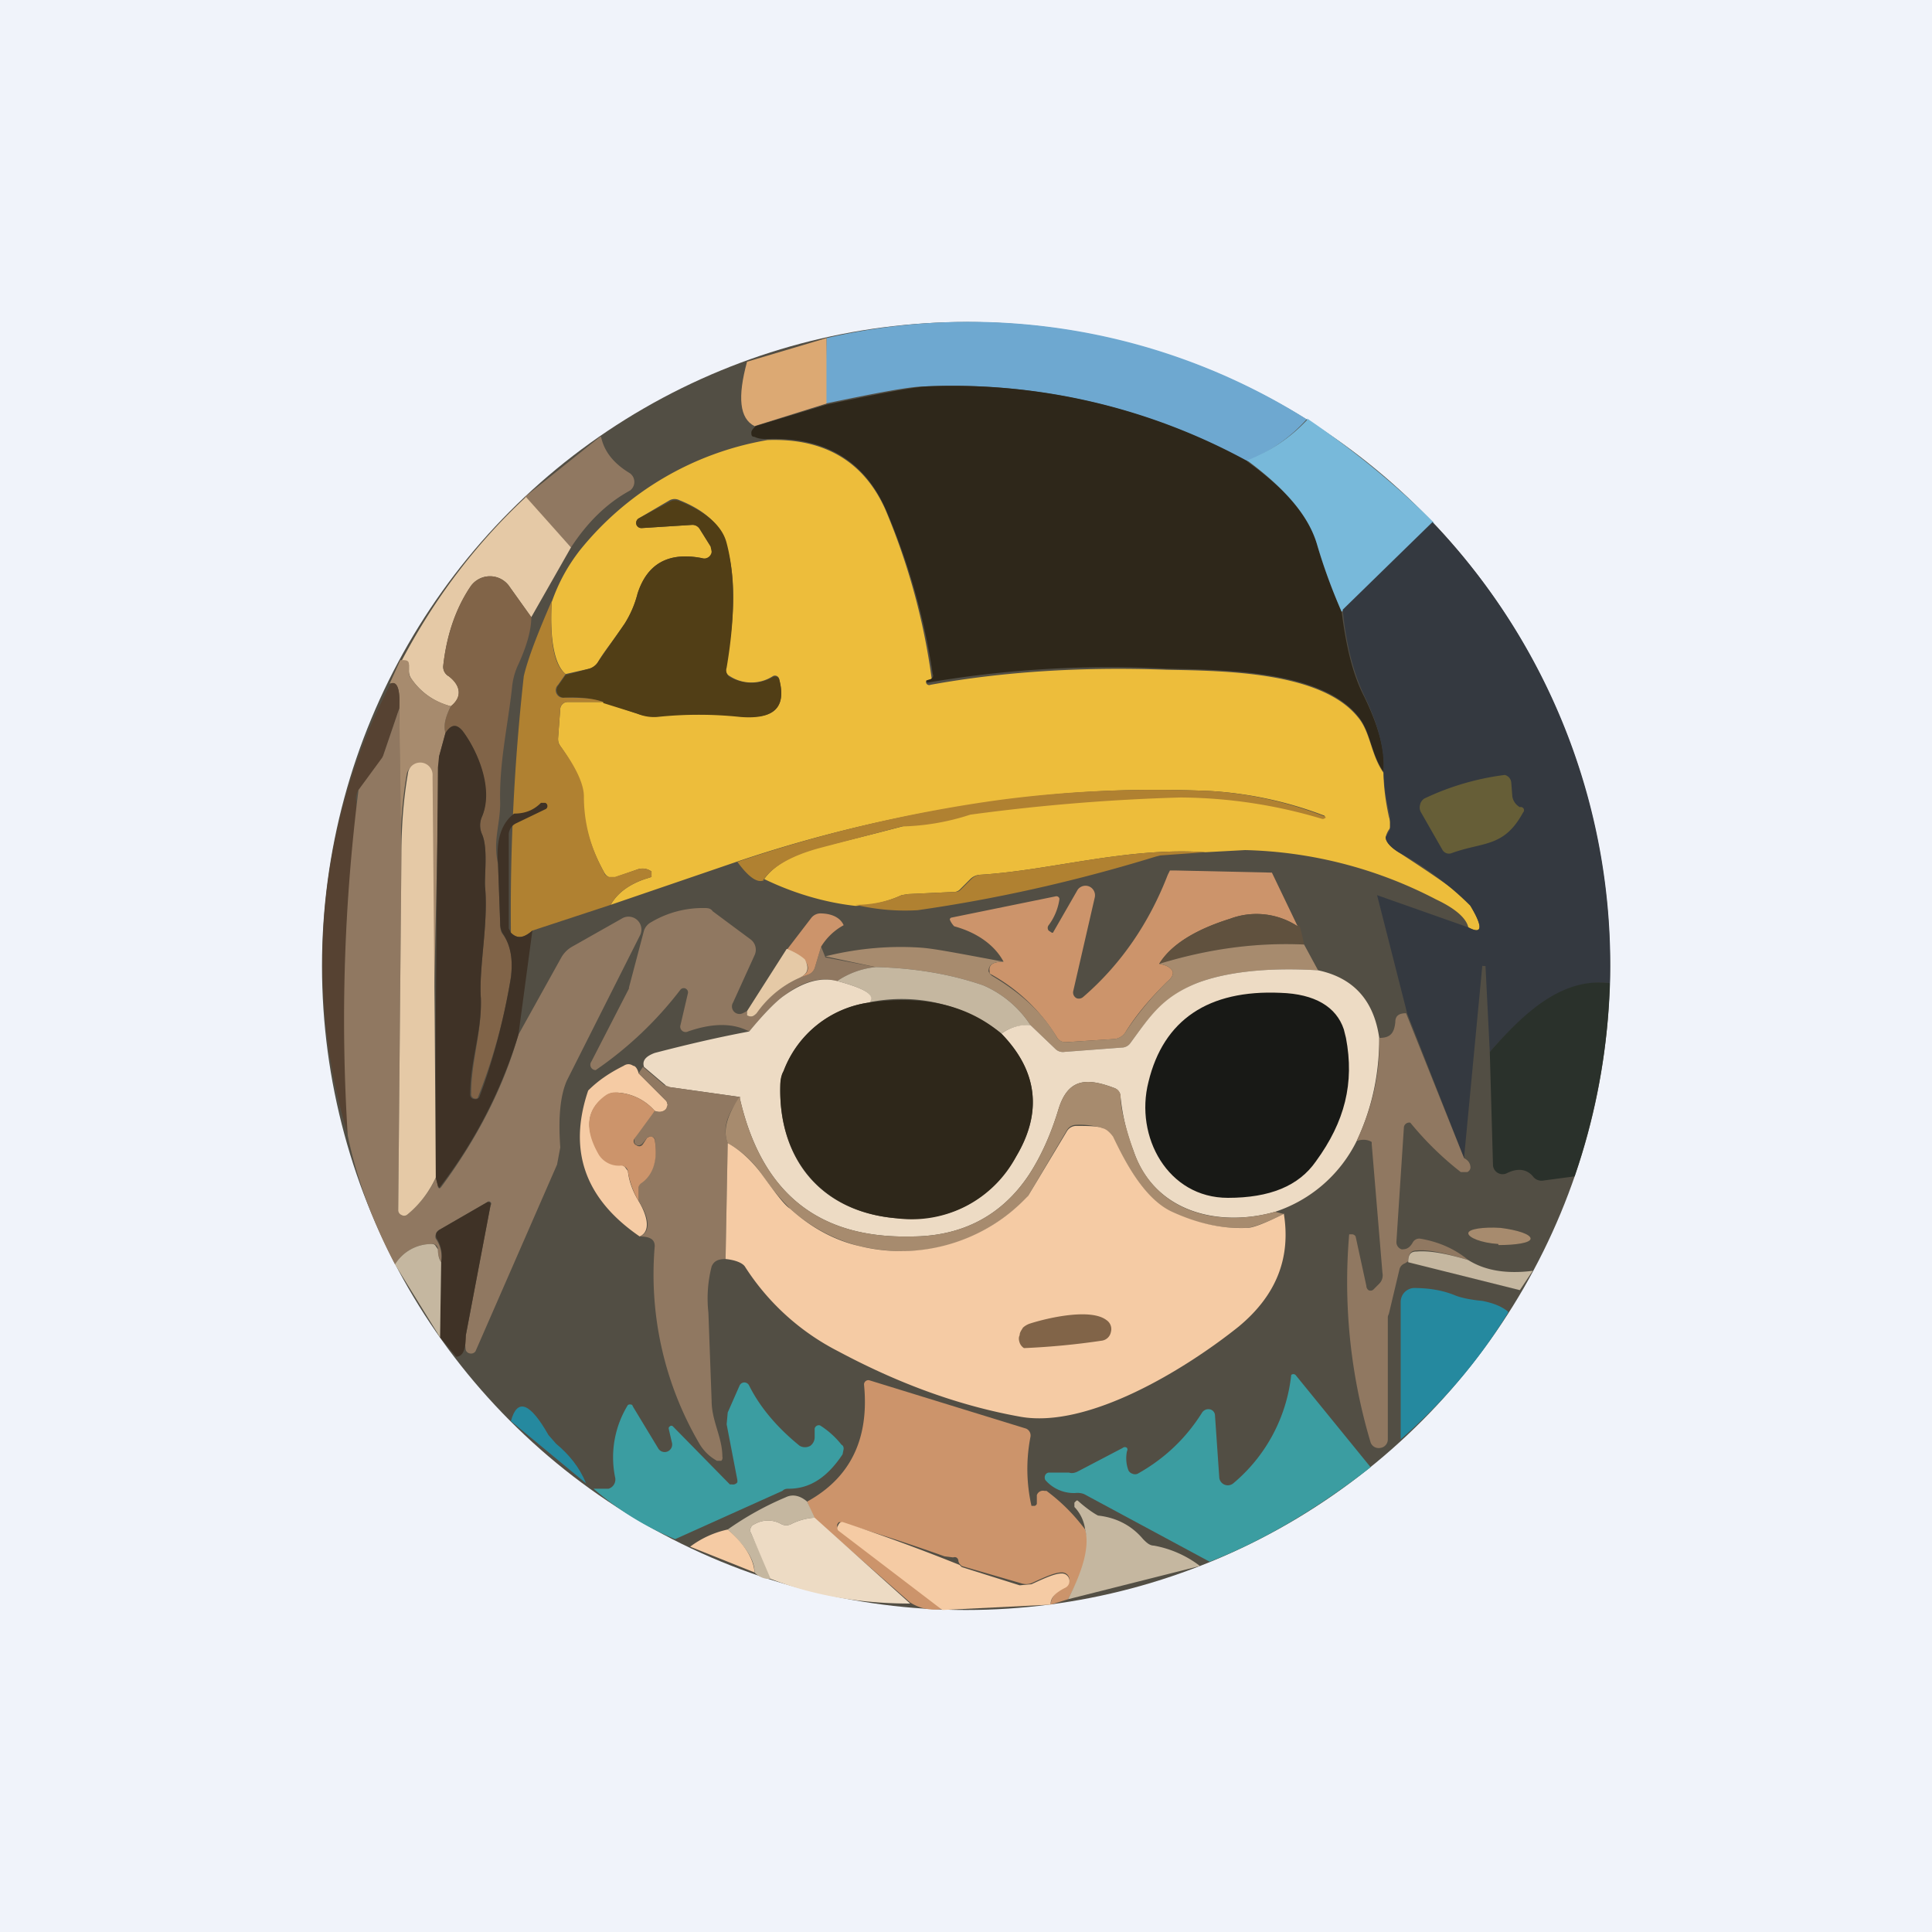 <!-- by TradingView --><svg width="18" height="18" viewBox="0 0 18 18" xmlns="http://www.w3.org/2000/svg"><path fill="#F0F3FA" d="M0 0h18v18H0z"/><circle cx="9" cy="9" r="6" fill="#524E44"/><path d="M12.18 3.9c-.16.18-.34.3-.56.4a5.72 5.72 0 0 0-3-.7c-.14 0-.45.06-.93.16l.01-.61a5.9 5.9 0 0 1 4.48.76Z" fill="#6EA8D0"/><path d="M7.7 3.15v.61l-.67.21c-.14-.07-.16-.27-.07-.6l.74-.22Z" fill="#DCA973"/><path d="M11.62 4.3c.35.25.57.5.65.77.05.18.13.4.23.63.04.31.1.58.21.79.13.27.2.5.18.7-.12-.17-.12-.38-.24-.52-.34-.42-1.23-.43-1.78-.44a10.07 10.07 0 0 0-2.23.13.03.03 0 0 1-.01-.03l.03-.01a.03.03 0 0 0 .02 0 .03.03 0 0 0 .01-.04 6.19 6.19 0 0 0-.44-1.54c-.2-.45-.57-.67-1.1-.65-.04 0-.08 0-.12-.02C7 4.07 7 4.05 7 4.03s.02-.04.04-.06l.66-.2c.48-.1.79-.16.93-.17a5.72 5.72 0 0 1 3 .7Z" fill="#2E271A"/><path d="M12.18 3.9c.44.3.83.62 1.18.97l-.86.83a5.3 5.3 0 0 1-.23-.63c-.08-.27-.3-.52-.65-.78.22-.09.4-.21.56-.38Z" fill="#78B9DA"/><path d="M5.6 4.07c.03.14.12.25.27.34a.1.1 0 0 1 0 .16c-.22.12-.4.3-.55.53l-.43-.47.7-.56Z" fill="#907861"/><path d="M12.89 7.19c0 .14.02.28.05.42.02.06.02.1 0 .12a.21.21 0 0 0-.03.07c0 .04.04.09.12.14.4.26.63.42.67.5.12.2.11.27-.02.2-.02-.09-.13-.18-.3-.26a4.05 4.05 0 0 0-1.78-.46l-.37.02c-.73-.05-1.44.17-2.1.21a.14.14 0 0 0-.09.04l-.1.1a.08.08 0 0 1-.05.02l-.43.02-.06.01a1.1 1.1 0 0 1-.43.1c-.27-.03-.56-.11-.85-.25.09-.13.27-.23.53-.3a31.87 31.87 0 0 0 .83-.21c.21-.01.4-.05.57-.1A18.48 18.48 0 0 1 11 7.42a4.67 4.67 0 0 1 1.34.2.02.02 0 0 0 0-.02 3.56 3.56 0 0 0-1.06-.23c-.7-.03-1.37 0-2.02.1-.83.11-1.63.3-2.4.56l-1.17.4c.06-.11.18-.2.35-.25l.03-.01v-.05a.14.14 0 0 0-.13-.02l-.2.07c-.03.01-.05.01-.07 0a.09.09 0 0 1-.04-.04c-.14-.25-.2-.49-.2-.71 0-.1-.06-.26-.21-.47a.11.11 0 0 1-.02-.08l.02-.27a.07.07 0 0 1 .07-.06h.33l.32.11a.4.4 0 0 0 .18.02c.24-.02.5-.02.78 0 .25.03.44-.03.36-.34a.04.04 0 0 0-.06-.03.37.37 0 0 1-.4 0 .08.08 0 0 1-.04-.09c.09-.46.1-.85 0-1.15-.04-.16-.18-.3-.43-.4a.1.1 0 0 0-.09 0l-.29.17a.05.05 0 0 0-.02.06.05.05 0 0 0 .05.03l.47-.03a.08.08 0 0 1 .07.04l.1.16a.07.07 0 0 1-.08.11c-.31-.06-.51.05-.6.33a.97.97 0 0 1-.12.28c-.1.15-.2.27-.25.36a.13.13 0 0 1-.08.06l-.22.05c-.1-.08-.15-.31-.13-.67.07-.2.16-.35.26-.48A2.86 2.86 0 0 1 7.15 4.1c.53-.02.9.2 1.1.65a6.19 6.19 0 0 1 .43 1.57.03.03 0 0 1-.02.01l-.03.01a.03.03 0 0 0 .04.04c.66-.12 1.4-.17 2.2-.14.55.01 1.44.02 1.78.44.12.14.12.35.24.52Z" fill="#EDBD3B"/><path d="m4.9 4.63.42.47-.37.65-.2-.28a.22.22 0 0 0-.37 0c-.14.21-.22.46-.25.73a.1.1 0 0 0 .05.1c.1.07.14.19.02.28a.63.63 0 0 1-.37-.26.13.13 0 0 1-.02-.08V6.2c0-.03-.03-.05-.07-.04.3-.57.68-1.08 1.15-1.52Z" fill="#E5C9A6"/><path d="M5.62 6.54a.92.92 0 0 0-.36-.04.07.07 0 0 1-.06-.11l.07-.1.22-.06c.03-.01.06-.03.08-.06l.25-.36a.97.97 0 0 0 .12-.28c.09-.28.29-.39.6-.33a.07.07 0 0 0 .09-.06l-.01-.05-.1-.16a.08.08 0 0 0-.07-.04l-.47.03a.05.05 0 0 1-.05-.03.05.05 0 0 1 .02-.06l.3-.16a.1.1 0 0 1 .08 0c.25.1.4.23.44.39.08.3.08.69 0 1.16a.08.08 0 0 0 .03.09c.14.07.27.07.4 0a.04.04 0 0 1 .06.02c.08.3-.1.37-.36.35a3.68 3.68 0 0 0-.78 0 .4.4 0 0 1-.18-.03l-.32-.1Z" fill="#513E16"/><path d="M13.35 4.87A5.96 5.96 0 0 1 15 9.16c-.46-.05-.81.3-1.12.64l-.04-.8h-.02a.01.01 0 0 0-.01 0l-.17 1.79-.53-1.35-.28-1.1.85.3c.13.07.14 0 .02-.2a2.94 2.94 0 0 0-.67-.5c-.08-.05-.12-.1-.12-.14l.04-.07V7.6a1.94 1.94 0 0 1-.06-.42c.01-.2-.05-.43-.18-.7-.1-.21-.17-.48-.2-.8l.84-.82Z" fill="#343940"/><path d="M4.95 5.75c0 .13-.05.29-.13.46a.65.65 0 0 0-.05.2c-.04.36-.12.7-.11 1.07 0 .21-.07.35-.02.57l.02.55c0 .03 0 .07.02.1.08.1.1.24.08.4a5.26 5.26 0 0 1-.31 1.13.04.04 0 0 1-.06-.04c0-.31.1-.57.09-.89-.02-.28.07-.69.04-1.03-.01-.1.03-.37-.03-.5a.2.2 0 0 1 0-.16c.1-.25-.03-.6-.18-.8-.06-.07-.1-.06-.16.02-.02-.07 0-.15.05-.25.12-.1.08-.2-.02-.28a.1.1 0 0 1-.05-.1c.03-.27.11-.52.25-.73a.22.22 0 0 1 .37 0l.2.28Z" fill="#816448"/><path d="M5.14 5.6c-.02.37.02.6.13.68l-.07.1a.07.07 0 0 0 .06.12c.13 0 .25 0 .36.04h-.33a.07.07 0 0 0-.07.06l-.02.27c0 .03 0 .06.02.08.15.2.22.36.22.47 0 .22.05.46.19.71 0 .02.02.03.04.04h.06l.21-.07a.14.14 0 0 1 .13.02v.05l-.03.01c-.17.05-.29.14-.35.25l-.73.24c-.08.07-.14.08-.2.02a19.88 19.88 0 0 1 .12-2.39c.04-.17.13-.4.26-.7Z" fill="#B08131"/><path d="M3.74 6.15c.04 0 .07 0 .07.04v.05c0 .03 0 .06.02.08.09.13.2.21.37.26-.05.1-.07.18-.05.25l-.06.22v.1L4.04 9.5l-.02-2.27a.11.11 0 0 0-.18-.09.11.11 0 0 0-.05.07c-.04.23-.06.48-.06.75L3.72 6.6c.01-.18-.02-.26-.09-.23l.1-.22Z" fill="#A78B6E"/><path d="m3.72 6.6-.15.44v.02l-.23.3a.14.14 0 0 0-.02.11c0 .06 0 .25-.04.56-.07.54-.09 1.4-.04 2.54a5.6 5.6 0 0 1 .4-4.2c.06-.03.09.05.08.23Z" fill="#564232"/><path d="m3.72 6.6.02 1.36-.03 3.32a.05.05 0 0 0 .03.04.05.05 0 0 0 .05 0c.13-.11.22-.23.27-.35l.02.08a.02.02 0 0 0 .01.02h.01l.01-.01c.34-.46.58-.93.72-1.42l.4-.72a.27.27 0 0 1 .1-.1l.46-.26a.12.12 0 0 1 .17.16l-.68 1.35c-.06.14-.08.34-.06.62l-.03.16-.76 1.74a.05.05 0 0 1-.05.02.05.05 0 0 1-.04-.03.4.4 0 0 1 0-.14l.23-1.21a.02.02 0 0 0 0-.03.02.02 0 0 0-.03 0l-.45.26a.06.06 0 0 0-.03.04.06.06 0 0 0 0 .04.3.3 0 0 1 .05.22.23.23 0 0 1-.03-.12.05.05 0 0 0-.06-.05.4.4 0 0 0-.34.19c-.21-.4-.36-.81-.44-1.2a17.07 17.07 0 0 1 .1-3.22l.22-.3.01-.02.15-.44Z" fill="#907861"/><path d="M4.64 8.05c-.02-.22.03-.38.15-.47.1 0 .18-.03.25-.1h.04a.03.03 0 0 1 .02.03.03.03 0 0 1-.02.03l-.27.13a.12.12 0 0 0-.07.1v.88l.02.04c.06.06.12.05.2-.02l-.13.97a4.48 4.48 0 0 1-.74 1.43v-.01l-.01-.01-.02-.08V9.5l.02-2.35.01-.1.06-.22c.05-.08.1-.09.16-.02.15.2.29.55.18.8a.2.2 0 0 0 0 .16c.06.13.02.4.03.5.03.34-.06.75-.04 1.03.01.32-.1.58-.1.9a.04.04 0 0 0 .04.04.04.04 0 0 0 .05-.03c.12-.32.22-.69.29-1.1.02-.17 0-.3-.08-.42a.18.18 0 0 1-.02-.09l-.02-.55Z" fill="#3F3226"/><path d="m4.05 9.5.01 1.47a.96.96 0 0 1-.27.35.05.05 0 0 1-.05 0 .05.05 0 0 1-.03-.04l.03-3.32c0-.27.02-.52.06-.75a.11.11 0 0 1 .23.02l.02 2.27Z" fill="#E5C9A6"/><path d="M7.12 8.2c-.06.03-.14-.02-.25-.17a13.2 13.2 0 0 1 2.39-.57c.65-.09 1.32-.12 2.02-.09a3.56 3.56 0 0 1 1.07.24v.01l-.02.01h-.01A4.67 4.67 0 0 0 11 7.43a18.48 18.48 0 0 0-1.96.16 2.2 2.2 0 0 1-.64.11l-.76.2c-.26.07-.44.17-.53.3ZM11.23 7.94l-.42.03-.04.01c-.78.24-1.52.4-2.22.5-.17.01-.36 0-.58-.05.15 0 .3-.03.43-.09l.06-.01.43-.02c.02 0 .04 0 .06-.02l.1-.1a.14.14 0 0 1 .08-.04c.66-.04 1.37-.26 2.1-.21Z" fill="#B08131"/><path d="m11.85 8.13.24.5a.7.7 0 0 0-.63-.07c-.32.1-.55.24-.66.42.06.01.1.03.12.06.02.03 0 .07-.05.11-.16.16-.28.3-.38.46a.14.14 0 0 1-.1.07l-.46.03a.09.09 0 0 1-.08-.04 1.66 1.66 0 0 0-.63-.6v-.02c-.01-.06.03-.09.13-.09-.08-.15-.24-.27-.46-.33a.2.2 0 0 1-.04-.06.02.02 0 0 1 0-.01l.01-.01.98-.2a.03.03 0 0 1 .03.02v.01a.53.53 0 0 1-.1.24.04.04 0 0 0 0 .05l.03.02h.01l.23-.4a.09.09 0 0 1 .11-.03.09.09 0 0 1 .05.1l-.2.87a.06.06 0 0 0 .03.07.06.06 0 0 0 .06-.01c.36-.31.62-.7.79-1.14l.02-.04h.05l.9.02Z" fill="#CC946B"/><path d="M6.96 9.42v.04c.04.02.06.01.09-.02.1-.15.24-.26.4-.33l.08-.03a.1.1 0 0 0 .06-.06l.06-.2.04.1.47.09a.78.78 0 0 0-.36.13c-.16-.04-.32 0-.5.14-.07.05-.18.16-.32.33-.15-.08-.34-.08-.57 0a.05.05 0 0 1-.07-.06l.07-.3a.04.04 0 0 0-.07-.03 3.45 3.45 0 0 1-.79.75.05.05 0 0 1-.04-.08l.35-.68V9.2L6 8.67a.14.14 0 0 1 .07-.08.94.94 0 0 1 .49-.13c.03 0 .06 0 .08.03l.35.26a.12.12 0 0 1 .04.15l-.2.44a.07.07 0 0 0 .09.1l.04-.02Z" fill="#907861"/><path d="M7.86 8.62a.56.56 0 0 0-.21.2l-.06.2a.1.1 0 0 1-.06.06l-.08.03c.08-.04.1-.09.05-.16-.02-.03-.08-.07-.17-.1l.23-.3a.11.11 0 0 1 .08-.04c.11 0 .19.04.22.11Z" fill="#CC946B"/><path d="M12.09 8.63c.01-.04.03.02.06.17-.44-.02-.9.04-1.35.18.11-.18.34-.32.66-.42a.7.7 0 0 1 .63.07Z" fill="#60513E"/><path d="m12.15 8.8.13.24c-.49-.03-.87.02-1.13.12-.31.13-.43.3-.62.56a.1.1 0 0 1-.08.04l-.53.04a.1.1 0 0 1-.09-.03l-.23-.22a1 1 0 0 0-.44-.37c-.29-.1-.62-.16-1-.17l-.47-.1c.32-.08.63-.1.9-.08.13.01.38.06.76.13-.1 0-.14.03-.14.09l.01.02.02.02c.27.16.48.35.61.58a.1.1 0 0 0 .08.04l.45-.03a.14.14 0 0 0 .11-.07c.1-.15.22-.3.38-.46.05-.04.07-.08.05-.11-.02-.03-.06-.05-.12-.06.46-.14.9-.2 1.35-.18Z" fill="#A78B6E"/><path d="M7.33 8.84c.1.04.15.08.17.1.04.08.03.13-.05.17a.95.95 0 0 0-.4.33c-.03.03-.05.04-.09.02v-.04l.37-.58Z" fill="#E5C9A6"/><path d="M9.6 9.55c-.1 0-.19.02-.27.08a1.5 1.5 0 0 0-1.24-.29c.07-.07-.03-.13-.29-.2a.78.78 0 0 1 .36-.13c.38.01.71.07 1 .17a1 1 0 0 1 .44.37Z" fill="#C5B7A0"/><path d="M12.28 9.04c.33.07.52.28.57.63 0 .32-.06.64-.21.96a1.3 1.3 0 0 1-.76.66c-.53.15-1.13 0-1.32-.57a1.9 1.9 0 0 1-.12-.5.09.09 0 0 0-.05-.08c-.26-.1-.44-.1-.53.2-.07.23-.16.43-.27.6-.25.38-.62.58-1.1.58-.87.02-1.4-.41-1.6-1.3l-.64-.09c-.02 0-.04 0-.05-.02L6 9.94c-.02-.06.02-.1.1-.13.27-.07.56-.14.88-.2.14-.17.25-.28.32-.33.18-.13.34-.18.5-.14.26.07.36.13.3.2a1 1 0 0 0-.8.64.36.36 0 0 0-.03.13c-.02.68.37 1.18 1.08 1.24.5.04.87-.16 1.12-.58.24-.4.2-.79-.14-1.14a.41.41 0 0 1 .27-.08l.23.22a.1.1 0 0 0 .09.03l.53-.04a.1.1 0 0 0 .08-.04c.19-.26.3-.43.62-.56.26-.1.64-.15 1.13-.12Z" fill="#EDDBC4"/><path d="M15 9.16a6.16 6.16 0 0 1-.33 1.8l-.3.04a.1.1 0 0 1-.08-.03c-.06-.08-.15-.09-.25-.04a.09.09 0 0 1-.13-.07l-.03-1.06c.3-.34.66-.7 1.12-.64Z" fill="#2A312B"/><path d="M9.33 9.63c.34.35.38.73.14 1.14a1.1 1.1 0 0 1-1.12.58c-.7-.06-1.1-.56-1.08-1.24 0-.05.01-.1.03-.13a1 1 0 0 1 .8-.64c.5-.07.91.02 1.23.29Z" fill="#2E271A"/><path d="m13.1 9.44.54 1.35c.04.02.06.05.06.09a.05.05 0 0 1-.03.04h-.06a2.92 2.92 0 0 1-.47-.46.05.05 0 0 0-.06.04l-.07 1.07a.07.07 0 0 0 .05.07c.04 0 .07-.01.1-.06a.07.07 0 0 1 .07-.04c.18.03.33.1.45.2-.2-.06-.36-.1-.48-.09-.06 0-.08.04-.08.1l-.03.02a.08.08 0 0 0-.05.05l-.1.42a.1.1 0 0 0-.01.03v1.14a.08.08 0 0 1-.07.08.08.08 0 0 1-.09-.05 5.22 5.22 0 0 1-.2-1.94h.02a.04.04 0 0 1 .04.02l.1.46a.05.05 0 0 0 .02.04.04.04 0 0 0 .05-.01l.05-.05a.11.11 0 0 0 .03-.1l-.1-1.2v-.02c-.03-.02-.08-.03-.14-.01.15-.32.22-.64.21-.96.1 0 .14-.04.15-.15 0-.06.04-.08.1-.08Z" fill="#907861"/><path d="m5.95 10 .26.26.01.03v.03c-.03.04-.07.05-.12.03a.5.5 0 0 0-.34-.17c-.03 0-.07 0-.1.02-.2.13-.22.32-.07.55.04.07.1.1.2.1l.03.02.03.04c.01.1.05.2.1.28.1.17.1.29.01.33-.51-.35-.67-.8-.48-1.36.1-.1.21-.17.33-.23.03-.02.06-.02.09 0 .02 0 .04.03.05.07Z" fill="#F5CBA4"/><path d="M6.9 10.22c-.13.16-.17.3-.12.43l-.02 1.08c-.07 0-.11.02-.13.07a1.2 1.2 0 0 0-.03.43l.03.82c0 .19.1.34.1.52a.04.04 0 0 1-.01.04h-.04a.43.43 0 0 1-.17-.17 3.12 3.12 0 0 1-.41-1.83c0-.06-.04-.09-.14-.09.1-.04.1-.16-.01-.33v-.13a.06.06 0 0 1 .03-.05c.1-.07.15-.2.12-.4a.04.04 0 0 0-.03-.02.04.04 0 0 0-.04.01l-.05.06-.02.01a.04.04 0 0 1-.05-.03v-.03c.05-.08.1-.17.19-.26.05.02.1 0 .11-.03l.01-.03-.01-.03-.26-.26.04-.06.2.17.06.02.64.09Z" fill="#907861"/><path d="m11.88 11.29.08.02c-.18.09-.3.13-.35.13a1.5 1.5 0 0 1-.7-.15c-.25-.12-.43-.47-.55-.7a.17.17 0 0 0-.09-.08.73.73 0 0 0-.25-.03.1.1 0 0 0-.08.05l-.36.61-.02.03c-.45.43-.97.57-1.55.44a1.54 1.54 0 0 1-.65-.35 2.3 2.3 0 0 1-.27-.33.95.95 0 0 0-.31-.28c-.05-.12 0-.27.11-.43.2.89.73 1.32 1.6 1.3.48 0 .85-.2 1.1-.58.11-.17.2-.37.27-.6.09-.3.27-.3.53-.2a.08.08 0 0 1 .05.08c0 .1.04.27.12.5.2.58.79.72 1.32.57Z" fill="#A78B6E"/><path d="m6.1 10.35-.19.26a.04.04 0 0 0 .02.06.04.04 0 0 0 .06-.01l.04-.06.02-.01a.04.04 0 0 1 .05.03c.03.18-.01.32-.12.4a.06.06 0 0 0-.03.04v.13a.79.79 0 0 1-.1-.28.06.06 0 0 0-.03-.04.06.06 0 0 0-.04-.01.22.22 0 0 1-.2-.1c-.14-.24-.12-.43.07-.56a.16.16 0 0 1 .11-.02.5.5 0 0 1 .34.17Z" fill="#CC946B"/><path d="M11.96 11.3c.07.42-.07.77-.42 1.06-.5.4-1.4.95-2.03.84-.56-.1-1.12-.3-1.7-.61a2.24 2.24 0 0 1-.87-.79c-.02-.03-.08-.06-.18-.07l.02-1.08c.11.06.22.16.31.28.13.18.22.3.27.33.21.19.43.3.65.35a1.62 1.62 0 0 0 1.57-.47l.36-.6a.1.1 0 0 1 .09-.05c.1 0 .19 0 .24.02.04.01.07.04.1.08.11.23.29.58.55.7.24.11.47.16.7.15.05 0 .16-.04.34-.13Z" fill="#F5CBA4"/><path d="M4.34 12.44c0 .14-.03.2-.09.2l-.15-.18.01-.7a.3.3 0 0 0-.04-.22.06.06 0 0 1 0-.06l.02-.02.45-.26h.02l.01.01v.02l-.23 1.21Z" fill="#3F3226"/><path d="m4.11 11.76-.01.7-.42-.68a.4.4 0 0 1 .34-.19c.01 0 .03 0 .04.02l.02.03c0 .05.01.09.03.12ZM13.68 11.74c.16.1.36.13.6.1l-.12.18-1.04-.26c0-.07.02-.1.08-.1.12-.01.28.02.48.08Z" fill="#C5B7A0"/><path d="M14.05 12.23c-.26.43-.6.83-1 1.18v-1.28a.13.13 0 0 1 .12-.13c.14 0 .27.02.39.07.05.02.14.04.25.05.1.02.18.05.24.1Z" fill="#25899F"/><path d="M12.77 13.67c-.49.38-.99.68-1.5.88l-1.17-.63a.17.17 0 0 0-.08-.01.35.35 0 0 1-.28-.12.05.05 0 0 1 0-.05.04.04 0 0 1 .04-.02h.18c.03.01.06 0 .08-.01l.42-.22a.03.03 0 0 1 .04 0 .03.03 0 0 1 0 .03.32.32 0 0 0 .01.17.06.06 0 0 0 .04.04.06.06 0 0 0 .05 0c.25-.14.45-.33.6-.57a.07.07 0 0 1 .07-.03.06.06 0 0 1 .05.06l.04.58a.08.08 0 0 0 .13.05 1.53 1.53 0 0 0 .54-1.01.03.03 0 0 1 .04 0l.7.86Z" fill="#3B9DA1"/><path d="M10.11 14.25c.05.15 0 .36-.16.65l-.16.05c0-.06.04-.12.14-.17a.07.07 0 0 0-.04-.13c-.06 0-.15.04-.28.1a.15.15 0 0 1-.1 0l-.55-.16-.02-.02-.01-.02c0-.03-.02-.05-.05-.04l-.08-.01a19 19 0 0 0-.98-.32.04.04 0 0 0 0 .07l.96.74a.42.42 0 0 1-.3-.06l-.9-.79-.06-.15c.4-.22.58-.58.53-1.09a.04.04 0 0 1 .05-.04l1.46.45a.07.07 0 0 1 .04.08 1.56 1.56 0 0 0 .01.64h.03a.03.03 0 0 0 .02-.02v-.08a.06.06 0 0 1 .07-.04h.02c.12.09.24.2.36.36Z" fill="#CC946B"/><path d="M6.29 14.34a2.78 2.78 0 0 1-.76-.47h.14a.09.09 0 0 0 .06-.11.93.93 0 0 1 .12-.67.04.04 0 0 1 .04 0l.01.02.23.38a.07.07 0 0 0 .13-.05l-.03-.13a.02.02 0 0 1 .01-.02.02.02 0 0 1 .03 0l.53.54h.02a.05.05 0 0 0 .05-.02v-.02l-.1-.52.01-.11.11-.25a.05.05 0 0 1 .04-.03.05.05 0 0 1 .05.03c.1.2.26.39.47.56a.1.1 0 0 0 .1 0 .1.1 0 0 0 .04-.08v-.08a.04.04 0 0 1 .05-.03.8.8 0 0 1 .2.18c.02.01.02.03.02.04l-.01.05c-.14.21-.3.32-.5.32-.02 0-.04 0-.06.02l-1 .45Z" fill="#3B9DA1"/><path d="m5.46 13.82-.7-.58c.06-.22.18-.17.35.13l.07.08c.12.1.22.22.28.37Z" fill="#25899F"/><path d="m7.52 13.99.07.15a.56.56 0 0 0-.22.06.1.1 0 0 1-.09 0 .25.25 0 0 0-.25 0 .06.06 0 0 0-.03.09l.19.42a.19.19 0 0 1-.16-.06c0-.13-.1-.26-.25-.4.17-.12.35-.22.54-.3.06-.03.13-.02.2.04ZM11.18 14.59l-1.23.31c.15-.29.2-.5.16-.65a.37.37 0 0 0-.1-.21V14l.02-.02h.01c.1.09.17.13.19.14.18.02.32.1.42.22.03.03.06.06.1.06a1 1 0 0 1 .43.19Z" fill="#C5B7A0"/><path d="m7.59 14.14.89.8c-.45 0-.89-.07-1.3-.23L7 14.29a.06.06 0 0 1 .03-.09.25.25 0 0 1 .25 0 .1.1 0 0 0 .09 0 .56.56 0 0 1 .22-.06Z" fill="#EDDBC4"/><path d="M9.79 14.95 8.78 15l-.97-.74a.04.04 0 0 1 0-.05.04.04 0 0 1 .04-.03 19 19 0 0 1 1.09.4l.02.02.54.17.11-.01c.13-.06.22-.1.28-.1a.07.07 0 0 1 .04.13c-.1.05-.15.1-.14.17ZM6.78 14.25c.16.14.24.27.25.4l-.6-.24a.9.9 0 0 1 .35-.16Z" fill="#F5CBA4"/><path d="M14.19 7.57c-.18.33-.37.27-.67.38a.07.07 0 0 1-.08-.03l-.2-.35a.09.09 0 0 1-.01-.07.09.09 0 0 1 .04-.06 2.45 2.45 0 0 1 .75-.22.08.08 0 0 1 .06.07l.01.13a.14.14 0 0 0 .07.1.03.03 0 0 1 .03.05Z" fill="#665E37"/><path d="M13.96 11.6c.16 0 .3-.02.3-.06 0-.04-.12-.08-.28-.1-.16-.01-.3.01-.3.05s.12.09.28.1Z" fill="#A78B6E"/><path d="M12.54 9.67c.08.42-.01.78-.28 1.15-.16.23-.43.34-.82.34-.56 0-.87-.57-.74-1.08.14-.58.56-.86 1.23-.83.32.01.52.13.59.34l.02.08Z" fill="#181916"/><path d="M10.31 12.3a.1.1 0 0 1 .04.11.1.1 0 0 1-.08.08 6.88 6.88 0 0 1-.73.07.1.1 0 0 1-.04-.05c-.01-.03-.01-.05 0-.07 0-.03.02-.05.03-.07a.18.18 0 0 1 .07-.04c.19-.06.57-.14.71-.03Z" fill="#816448"/></svg>